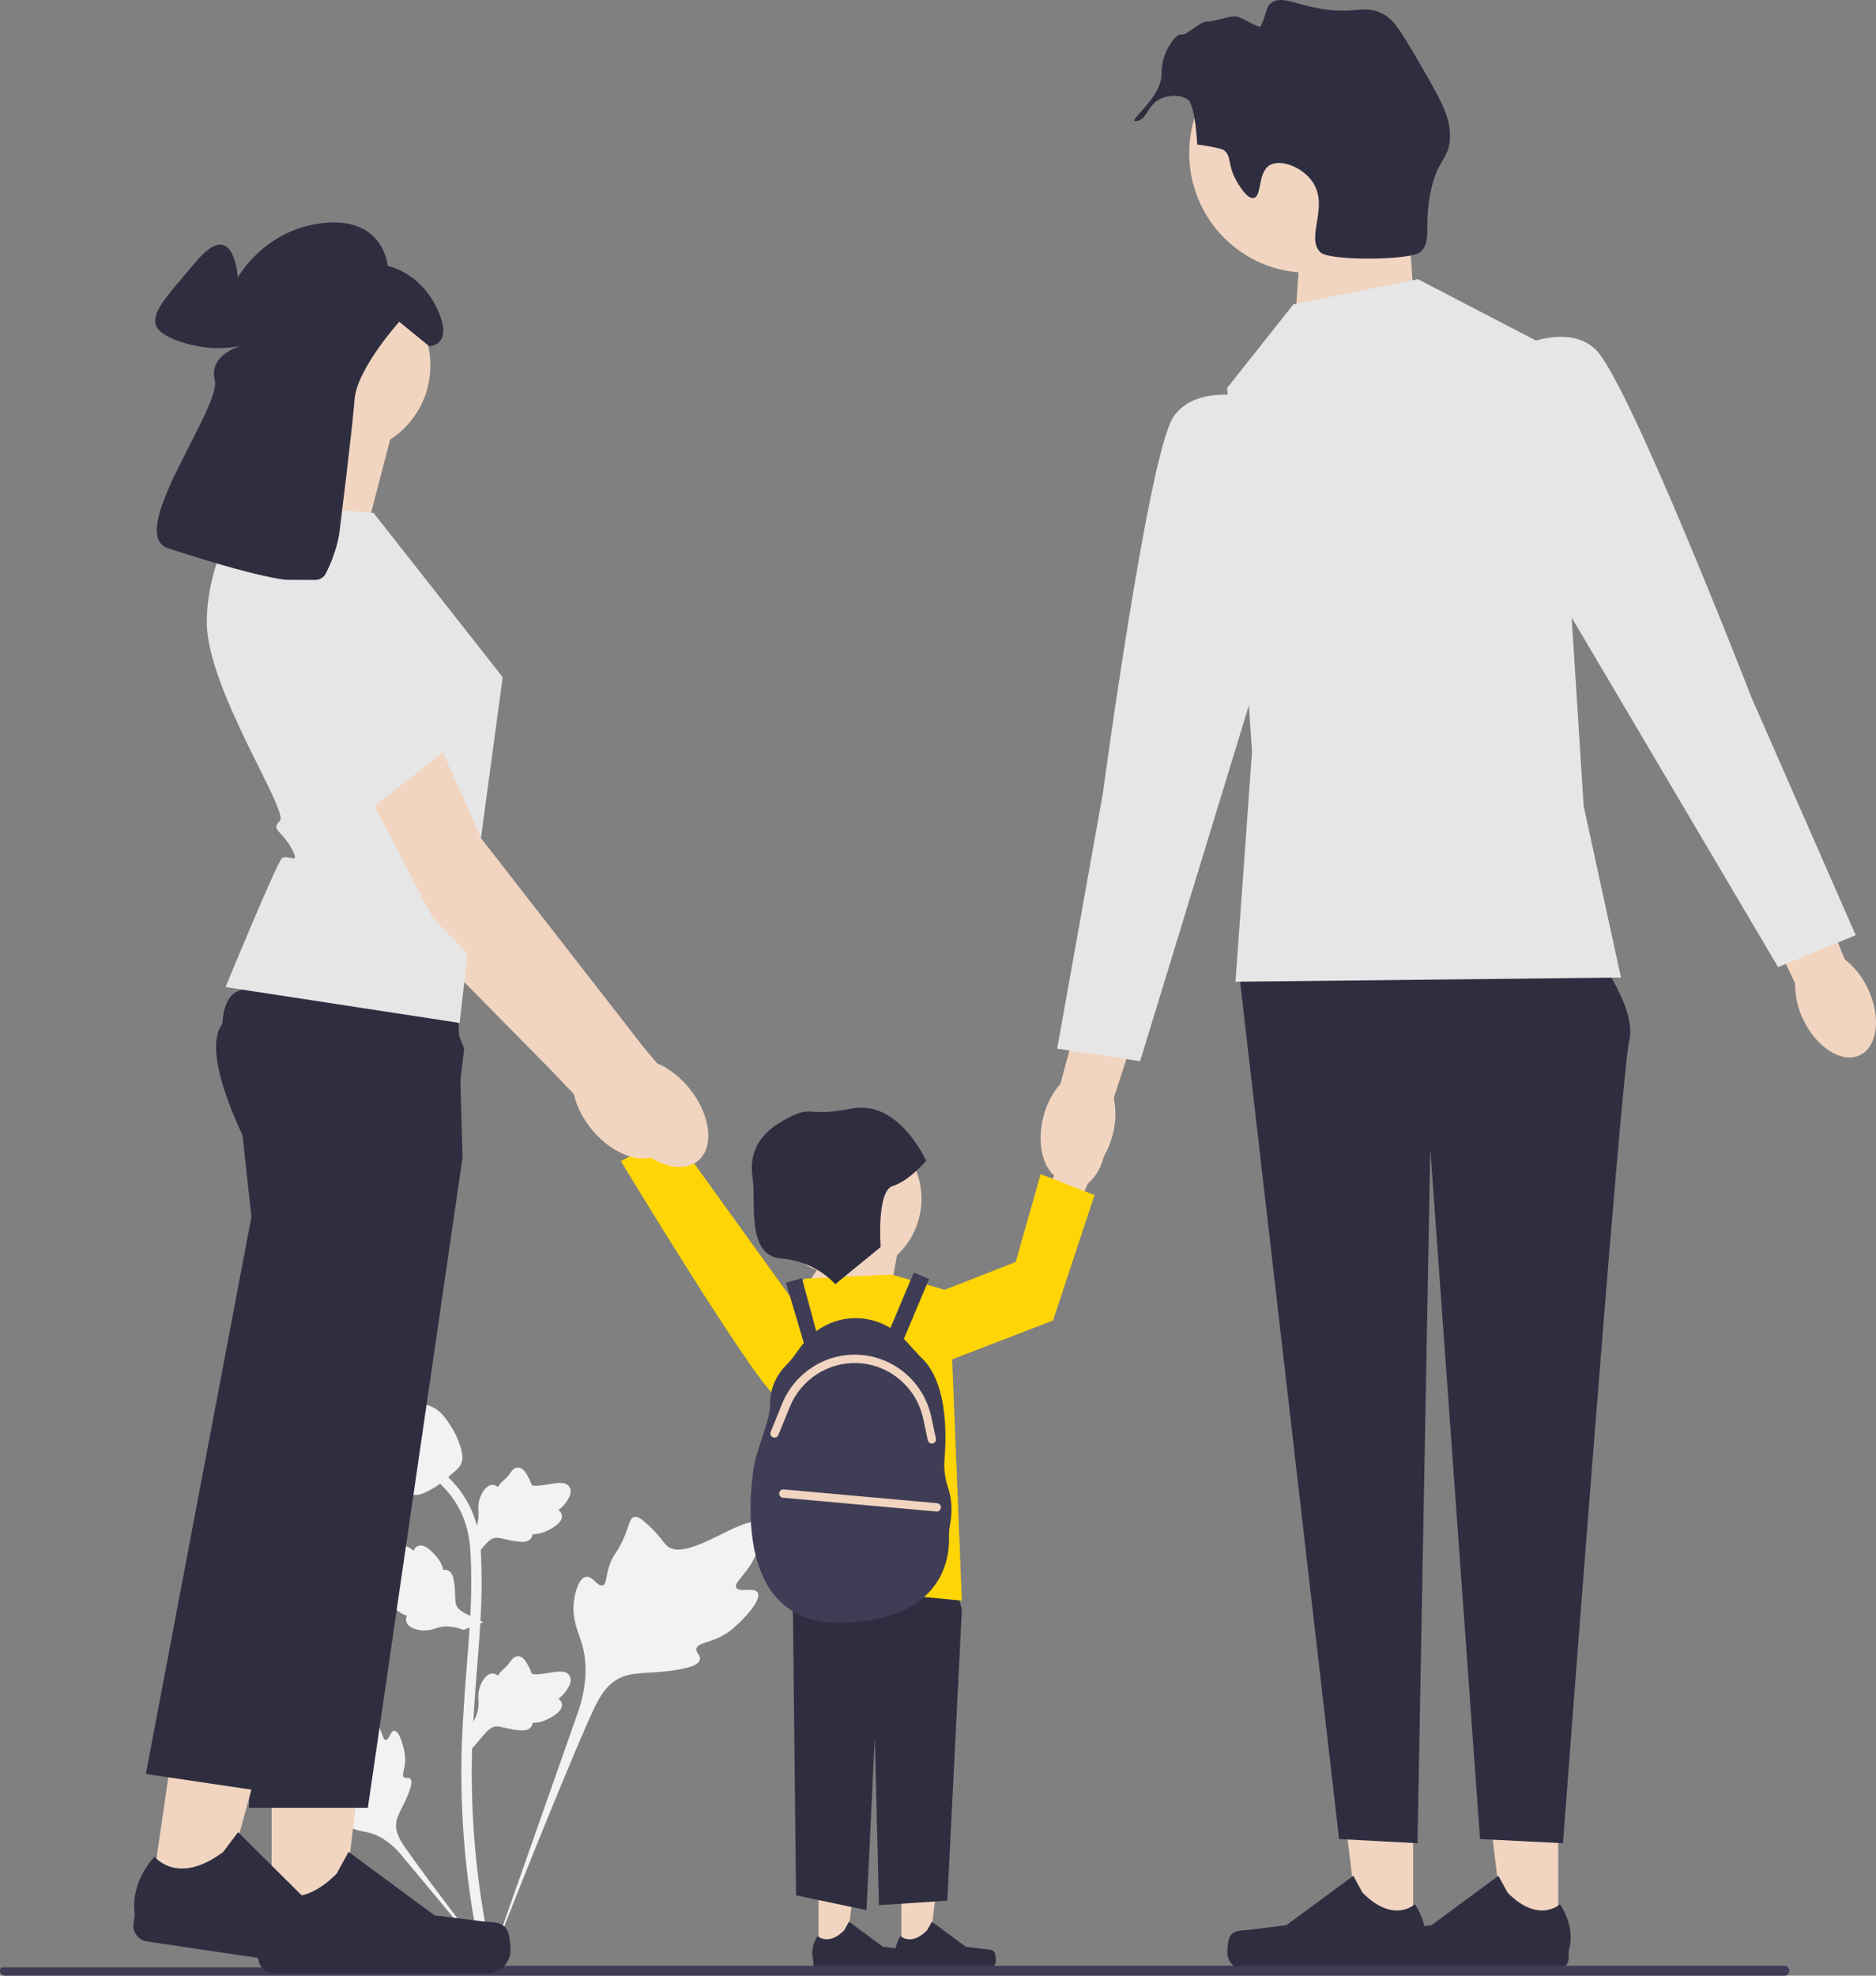 <?xml version="1.0" encoding="UTF-8"?> <svg xmlns="http://www.w3.org/2000/svg" width="114" height="120" viewBox="0 0 114 120" fill="none"><rect x="0" y="0" width="114" height="120" fill="#808080" stroke="none"/> <g clip-path="url(#clip0_47_5943)"> <path d="M46.042 96.732C45.829 96.37 44.909 96.757 44.74 96.429C44.571 96.102 45.426 95.604 45.914 94.466C46.003 94.26 46.558 92.967 46.147 92.568C45.368 91.811 41.804 94.933 40.557 93.912C40.283 93.687 40.092 93.24 39.263 92.513C38.934 92.224 38.735 92.093 38.542 92.142C38.268 92.211 38.246 92.58 37.953 93.306C37.513 94.395 37.253 94.329 36.996 95.198C36.806 95.843 36.849 96.218 36.625 96.291C36.308 96.395 36.017 95.711 35.615 95.772C35.205 95.834 34.957 96.631 34.879 97.227C34.732 98.347 35.14 99.085 35.366 99.862C35.611 100.705 35.757 101.989 35.19 103.806L29.578 119.749C30.817 116.477 34.404 107.509 35.911 104.177C36.347 103.215 36.827 102.239 37.814 101.854C38.764 101.483 40.068 101.704 41.731 101.3C41.925 101.253 42.464 101.115 42.532 100.795C42.588 100.531 42.271 100.384 42.32 100.136C42.385 99.804 43.008 99.8 43.775 99.417C44.315 99.147 44.651 98.826 44.941 98.549C45.028 98.466 46.325 97.213 46.042 96.732Z" fill="#F2F2F2"></path> <path d="M23.964 105.125C23.726 105.126 23.649 105.693 23.441 105.682C23.233 105.671 23.237 105.104 22.824 104.534C22.75 104.431 22.28 103.783 21.967 103.871C21.374 104.038 21.866 106.703 21.009 107.025C20.82 107.096 20.547 107.062 19.955 107.262C19.719 107.342 19.598 107.403 19.566 107.512C19.52 107.667 19.694 107.785 19.963 108.139C20.366 108.671 20.259 108.781 20.608 109.159C20.867 109.439 21.062 109.526 21.033 109.658C20.991 109.845 20.574 109.792 20.488 110.008C20.4 110.229 20.717 110.581 20.984 110.792C21.487 111.188 21.964 111.199 22.407 111.311C22.889 111.433 23.555 111.732 24.276 112.536L30.417 119.914C29.182 118.357 25.852 113.994 24.665 112.286C24.322 111.793 23.986 111.274 24.083 110.675C24.177 110.098 24.661 109.516 24.944 108.576C24.977 108.467 25.065 108.16 24.929 108.034C24.817 107.93 24.653 108.045 24.547 107.949C24.404 107.821 24.582 107.511 24.617 107.022C24.641 106.676 24.582 106.417 24.531 106.194C24.515 106.127 24.28 105.123 23.964 105.125Z" fill="#F2F2F2"></path> <path d="M28.7 106.197L28.557 104.909L28.622 104.812C28.924 104.36 29.078 103.92 29.08 103.501C29.081 103.435 29.078 103.368 29.075 103.301C29.062 103.032 29.047 102.698 29.219 102.309C29.316 102.092 29.588 101.59 29.997 101.652C30.107 101.668 30.19 101.719 30.253 101.778C30.262 101.763 30.272 101.748 30.282 101.732C30.409 101.536 30.51 101.452 30.607 101.372C30.682 101.31 30.759 101.245 30.88 101.094C30.933 101.027 30.974 100.969 31.009 100.92C31.115 100.771 31.253 100.594 31.496 100.597C31.756 100.61 31.893 100.827 31.983 100.97C32.144 101.226 32.217 101.411 32.266 101.533C32.283 101.578 32.303 101.628 32.313 101.644C32.397 101.768 33.079 101.652 33.335 101.61C33.912 101.513 34.411 101.429 34.617 101.796C34.764 102.058 34.655 102.405 34.282 102.854C34.166 102.994 34.042 103.1 33.932 103.184C34.023 103.238 34.105 103.322 34.138 103.454C34.215 103.766 33.949 104.079 33.347 104.385C33.198 104.461 32.996 104.563 32.714 104.612C32.581 104.635 32.462 104.641 32.36 104.644C32.357 104.703 32.344 104.768 32.307 104.835C32.202 105.03 31.982 105.124 31.65 105.101C31.285 105.082 30.985 105.012 30.72 104.95C30.488 104.897 30.289 104.851 30.132 104.862C29.842 104.886 29.618 105.12 29.355 105.424L28.7 106.197Z" fill="#F2F2F2"></path> <path d="M29.363 98.532L28.164 98.998L28.054 98.959C27.544 98.778 27.083 98.74 26.681 98.844C26.617 98.861 26.554 98.88 26.49 98.901C26.235 98.981 25.919 99.081 25.502 99.011C25.269 98.972 24.718 98.834 24.674 98.419C24.661 98.308 24.689 98.214 24.73 98.137C24.714 98.132 24.697 98.126 24.679 98.121C24.459 98.046 24.353 97.969 24.251 97.895C24.172 97.838 24.091 97.779 23.915 97.7C23.838 97.665 23.771 97.639 23.715 97.618C23.546 97.552 23.341 97.463 23.282 97.224C23.228 96.967 23.402 96.779 23.517 96.655C23.721 96.433 23.88 96.315 23.985 96.236C24.023 96.208 24.067 96.176 24.079 96.162C24.177 96.049 23.893 95.413 23.787 95.174C23.548 94.636 23.341 94.17 23.64 93.877C23.855 93.666 24.215 93.685 24.741 93.935C24.904 94.013 25.038 94.106 25.145 94.192C25.175 94.09 25.235 93.989 25.353 93.924C25.633 93.769 26 93.949 26.446 94.458C26.557 94.585 26.706 94.755 26.825 95.018C26.881 95.141 26.916 95.257 26.945 95.356C27.003 95.343 27.068 95.34 27.141 95.358C27.356 95.412 27.501 95.603 27.564 95.932C27.638 96.293 27.647 96.604 27.655 96.878C27.663 97.117 27.67 97.323 27.719 97.473C27.816 97.75 28.097 97.909 28.456 98.088L29.363 98.532Z" fill="#F2F2F2"></path> <path d="M28.7 94.739L28.557 93.452L28.622 93.354C28.924 92.903 29.078 92.462 29.08 92.044C29.081 91.977 29.078 91.911 29.075 91.843C29.062 91.575 29.047 91.241 29.219 90.852C29.316 90.635 29.588 90.132 29.997 90.195C30.107 90.21 30.19 90.261 30.253 90.321C30.262 90.306 30.272 90.291 30.282 90.275C30.409 90.079 30.51 89.995 30.607 89.914C30.682 89.852 30.759 89.788 30.88 89.636C30.933 89.57 30.974 89.511 31.009 89.462C31.115 89.314 31.253 89.137 31.496 89.14C31.756 89.152 31.893 89.369 31.983 89.513C32.144 89.769 32.217 89.953 32.266 90.076C32.283 90.121 32.303 90.171 32.313 90.186C32.397 90.311 33.079 90.195 33.335 90.152C33.912 90.055 34.411 89.971 34.617 90.338C34.764 90.6 34.655 90.947 34.282 91.397C34.166 91.537 34.042 91.643 33.932 91.726C34.023 91.781 34.105 91.865 34.138 91.997C34.215 92.309 33.949 92.621 33.347 92.927C33.198 93.004 32.996 93.106 32.714 93.155C32.581 93.178 32.462 93.183 32.36 93.186C32.357 93.246 32.344 93.311 32.307 93.377C32.202 93.573 31.982 93.666 31.65 93.644C31.285 93.625 30.985 93.554 30.72 93.493C30.488 93.439 30.289 93.394 30.132 93.404C29.842 93.428 29.618 93.662 29.355 93.966L28.7 94.739Z" fill="#F2F2F2"></path> <path d="M30.006 119.728L29.738 119.559L29.426 119.595C29.421 119.565 29.404 119.498 29.379 119.393C29.239 118.818 28.813 117.066 28.458 114.307C28.21 112.382 28.07 110.402 28.041 108.422C28.012 106.439 28.105 104.938 28.18 103.731C28.236 102.821 28.305 101.955 28.372 101.111C28.551 98.855 28.719 96.725 28.594 94.367C28.566 93.84 28.508 92.744 27.873 91.578C27.505 90.902 26.997 90.302 26.365 89.794L26.758 89.296C27.456 89.856 28.017 90.522 28.427 91.272C29.131 92.565 29.194 93.76 29.224 94.333C29.352 96.733 29.182 98.884 29.001 101.161C28.934 102.002 28.866 102.865 28.81 103.771C28.736 104.966 28.644 106.455 28.672 108.412C28.701 110.368 28.84 112.324 29.084 114.225C29.435 116.949 29.854 118.675 29.992 119.242C30.065 119.544 30.081 119.608 30.006 119.728Z" fill="#F2F2F2"></path> <path d="M25.207 90.806C25.181 90.806 25.155 90.805 25.128 90.803C24.591 90.774 24.093 90.449 23.649 89.839C23.44 89.552 23.334 89.224 23.121 88.571C23.088 88.47 22.928 87.959 22.83 87.256C22.766 86.797 22.774 86.605 22.865 86.435C22.965 86.246 23.127 86.114 23.309 86.025C23.302 85.965 23.308 85.902 23.334 85.838C23.442 85.572 23.728 85.607 23.883 85.624C23.961 85.634 24.058 85.647 24.164 85.641C24.33 85.633 24.419 85.584 24.554 85.509C24.683 85.437 24.844 85.349 25.082 85.299C25.552 85.201 25.945 85.335 26.075 85.379C26.758 85.608 27.094 86.144 27.484 86.763C27.562 86.888 27.828 87.34 28.004 87.96C28.131 88.408 28.113 88.607 28.075 88.755C27.997 89.059 27.814 89.233 27.348 89.617C26.862 90.019 26.618 90.221 26.408 90.343C25.92 90.627 25.614 90.806 25.207 90.806Z" fill="#F2F2F2"></path> <path d="M54.777 118.638L56.43 118.638L57.217 112.209L54.777 112.209L54.777 118.638Z" fill="#F1D5C0"></path> <path d="M60.441 118.6C60.492 118.688 60.519 118.97 60.519 119.072C60.519 119.384 60.268 119.637 59.958 119.637H54.839C54.627 119.637 54.456 119.465 54.456 119.251V119.037C54.456 119.037 54.203 118.391 54.724 117.594C54.724 117.594 55.372 118.218 56.34 117.241L56.626 116.72L58.693 118.244L59.839 118.386C60.09 118.417 60.312 118.381 60.441 118.6Z" fill="#2F2E41"></path> <path d="M49.739 118.638L51.392 118.638L52.179 112.209L49.739 112.209L49.739 118.638Z" fill="#F1D5C0"></path> <path d="M55.403 118.6C55.454 118.688 55.481 118.97 55.481 119.072C55.481 119.384 55.23 119.637 54.92 119.637H49.801C49.589 119.637 49.418 119.465 49.418 119.251V119.037C49.418 119.037 49.165 118.391 49.686 117.594C49.686 117.594 50.334 118.218 51.303 117.241L51.588 116.72L53.655 118.244L54.801 118.386C55.051 118.417 55.274 118.381 55.403 118.6Z" fill="#2F2E41"></path> <path d="M56.686 90.872L58.45 97.757L57.568 115.439L53.412 115.719L53.16 105.541L52.656 116.019L48.373 115.121L48.122 92.07L56.686 90.872Z" fill="#2F2E41"></path> <path d="M39.616 67.69C39.047 66.683 38.071 66.163 37.436 66.528C36.8 66.893 36.747 68.005 37.316 69.012C37.538 69.418 37.853 69.764 38.235 70.021L40.699 74.256L42.645 73.048L40.009 69.001C39.984 68.539 39.849 68.089 39.616 67.69Z" fill="#F1D5C0"></path> <path d="M50.815 82.639C50.815 82.639 48.479 85.885 47.051 84.725C45.623 83.565 37.731 70.528 37.731 70.528L40.863 68.835L50.815 82.639Z" fill="#FFD506"></path> <path d="M48.626 78.68L51.648 74.108L54.671 75.378L53.916 79.442L48.626 78.68Z" fill="#F1D5C0"></path> <path d="M48.877 77.664L54.167 77.41L57.694 78.426L58.45 97.222L47.87 96.206V86.294L46.358 81.22L48.877 77.664Z" fill="#FFD506"></path> <path d="M57.608 90.343C57.422 89.796 57.348 89.219 57.396 88.643C57.531 87.018 57.557 83.834 55.914 82.395L54.986 81.381C54.967 81.36 54.945 81.342 54.926 81.322L56.461 77.683L55.533 77.285L54.108 80.663C53.477 80.275 52.748 80.06 51.993 80.06C51.123 80.06 50.29 80.347 49.602 80.851L48.733 77.64L47.761 77.908L48.847 81.569C48.808 81.618 48.765 81.663 48.727 81.713L48.197 82.432C48.067 82.606 47.925 82.769 47.77 82.922C47.444 83.243 46.808 84.025 46.802 85.228C46.8 85.639 46.716 86.046 46.592 86.438L45.961 88.426C45.902 88.613 45.855 88.803 45.824 88.996C45.545 90.699 44.582 98.72 51.164 98.56C57.3 98.41 57.704 94.643 57.668 93.392C57.66 93.12 57.684 92.851 57.734 92.584C57.827 92.095 57.909 91.229 57.608 90.343Z" fill="#3F3D56"></path> <path d="M85.326 9.148L85.899 18.081L78.685 19.75L79.187 12.528L85.326 9.148Z" fill="#F1D5C0"></path> <path d="M85.875 117.708L82.623 117.708L81.076 105.06L85.875 105.06L85.875 117.708Z" fill="#F1D5C0"></path> <path d="M74.733 117.634C74.632 117.806 74.578 118.361 74.578 118.561C74.578 119.176 75.072 119.674 75.682 119.674H85.753C86.169 119.674 86.506 119.334 86.506 118.915V118.492C86.506 118.492 87.004 117.221 85.979 115.655C85.979 115.655 84.704 116.881 82.799 114.961L82.237 113.934L78.171 116.933L75.917 117.213C75.424 117.274 74.987 117.203 74.733 117.634Z" fill="#2F2E41"></path> <path d="M94.692 117.708L91.44 117.708L89.893 105.06L94.692 105.06L94.692 117.708Z" fill="#F1D5C0"></path> <path d="M83.55 117.634C83.448 117.806 83.395 118.361 83.395 118.561C83.395 119.176 83.889 119.674 84.499 119.674H94.57C94.986 119.674 95.323 119.334 95.323 118.915V118.492C95.323 118.492 95.821 117.221 94.796 115.655C94.796 115.655 93.521 116.881 91.616 114.961L91.054 113.934L86.988 116.933L84.734 117.213C84.241 117.274 83.803 117.203 83.55 117.634Z" fill="#2F2E41"></path> <path d="M96.74 57.597C96.74 57.597 99.51 61.153 99.007 63.185C98.503 65.217 94.976 111.955 94.976 111.955L89.938 111.701L86.915 69.79L86.138 111.955L81.373 111.701L75.328 59.375L96.74 57.597Z" fill="#2F2E41"></path> <path d="M67.612 68.936C67.136 70.777 65.808 72.021 64.646 71.715C63.484 71.409 62.928 69.669 63.405 67.828C63.586 67.089 63.939 66.405 64.435 65.833L66.551 58.058L70.148 59.137L67.68 66.687C67.836 67.431 67.813 68.202 67.612 68.936Z" fill="#F1D5C0"></path> <path d="M79.465 16.561C83.44 16.561 86.663 13.312 86.663 9.303C86.663 5.295 83.44 2.045 79.465 2.045C75.49 2.045 72.267 5.295 72.267 9.303C72.267 13.312 75.49 16.561 79.465 16.561Z" fill="#F1D5C0"></path> <path d="M78.602 18.48L86.159 16.956L94.472 21.274L96.236 48.961L98.503 59.375L75.076 59.629L76.083 45.659L74.572 23.56L78.602 18.48Z" fill="#E6E6E6"></path> <path d="M76.839 24.322C76.839 24.322 72.808 23.052 71.297 25.338C69.785 27.625 67.015 48.199 67.015 48.199L64.244 63.693L69.282 64.455L77.595 37.277L76.839 24.322Z" fill="#E6E6E6"></path> <path d="M113.499 60.031C114.321 61.744 114.11 63.56 113.028 64.086C111.947 64.613 110.405 63.651 109.584 61.938C109.247 61.258 109.076 60.506 109.085 59.746L105.697 52.443L109.129 50.913L112.105 58.274C112.702 58.739 113.18 59.341 113.499 60.031Z" fill="#F1D5C0"></path> <path d="M91.317 21.538C91.317 21.538 94.937 19.345 96.941 21.207C98.944 23.069 106.45 42.404 106.45 42.404L112.768 56.801L108.05 58.74L93.614 34.306L91.317 21.538Z" fill="#E6E6E6"></path> <path d="M108.739 119.698C108.739 119.865 108.606 120 108.44 120H0.3C0.134 120 0 119.865 0 119.698C0 119.616 0.03 119.545 0.081 119.492H22.681C23.163 119.492 23.634 119.459 24.097 119.395H108.44C108.606 119.395 108.739 119.53 108.739 119.698Z" fill="#3F3D56"></path> <path d="M64.463 69.736C64.912 68.67 65.823 68.039 66.496 68.328C67.168 68.617 67.35 69.715 66.9 70.781C66.726 71.21 66.453 71.59 66.103 71.891L64.142 76.385L62.07 75.412L64.223 71.085C64.195 70.622 64.277 70.16 64.463 69.736Z" fill="#F1D5C0"></path> <path d="M51.363 77.483C53.922 77.483 55.996 75.392 55.996 72.811C55.996 70.231 53.922 68.14 51.363 68.14C48.804 68.14 46.73 70.231 46.73 72.811C46.73 75.392 48.804 77.483 51.363 77.483Z" fill="#F1D5C0"></path> <path d="M57.19 78.426L61.725 76.648L63.236 71.314L66.511 72.584L63.992 80.204L57.19 82.824V78.426Z" fill="#FFD506"></path> <path d="M50.754 78.006L53.517 75.739C53.517 75.739 53.255 72.341 54.249 72.036C55.242 71.73 56.278 70.51 56.278 70.51C56.278 70.51 54.634 66.764 51.74 67.333C48.846 67.901 49.506 67.037 47.723 67.989C45.939 68.941 45.521 70.212 45.738 71.562C45.955 72.913 45.309 76.267 47.469 76.44C49.63 76.613 50.754 78.006 50.754 78.006Z" fill="#2F2E41"></path> <path d="M75.106 10.928C74.58 9.962 74.853 9.501 74.379 9.124C74.379 9.124 74.188 8.972 72.753 8.778C72.615 6.409 72.235 6.093 72.235 6.093C71.796 5.728 71.099 5.779 70.654 5.944C69.714 6.295 69.746 7.218 69.122 7.344C68.259 7.518 70.611 6.031 70.584 4.458C70.561 3.175 71.473 2.004 71.79 2.095C72.105 2.186 72.949 1.261 73.361 1.31C73.643 1.343 74.837 0.93 75.144 0.995C75.48 1.065 76.551 1.744 76.609 1.613C77.006 0.705 76.932 0.438 77.227 0.193C77.752 -0.241 78.522 0.153 79.757 0.431C82.298 1.002 82.814 0.183 84.085 0.869C84.727 1.215 85.222 2.049 86.184 3.702C87.529 6.015 88.202 7.171 88.106 8.449C88.007 9.752 87.388 9.619 86.961 11.525C86.485 13.647 87.057 14.681 86.292 15.321C85.701 15.816 80.796 15.854 80.248 15.333C79.309 14.443 80.777 12.594 79.78 11.077C79.168 10.146 77.828 9.645 77.166 10.028C76.417 10.461 76.694 11.93 76.184 12.026C75.747 12.108 75.197 11.096 75.106 10.928Z" fill="#2F2E41"></path> <path d="M40.219 69.974C41.222 69.12 40.956 67.14 39.624 65.551C39.042 64.855 38.352 64.35 37.676 64.074L36.899 63.17L26.866 50.494C26.866 50.494 21.311 37.885 19.67 36.523C18.03 35.161 16.101 35.87 16.101 35.87L14.595 37.748L23.977 55.354L33.579 65.097L34.875 66.46C35.032 67.178 35.411 67.948 35.993 68.644C37.325 70.233 39.216 70.828 40.219 69.974Z" fill="#F1D5C0"></path> <path d="M21.281 38.867L23.795 42.585L27.405 47.972L20.919 50.234L15.193 40.327L21.281 38.867Z" fill="#E6E6E6"></path> <path d="M23.834 26.214L22.013 33.214L15.071 31.837C15.071 31.837 17.802 26.788 17.119 24.492L23.834 26.214Z" fill="#F1D5C0"></path> <path d="M16.506 117.333L20.686 117.332L22.675 101.073L16.505 101.073L16.506 117.333Z" fill="#F1D5C0"></path> <path d="M30.828 117.237C30.959 117.458 31.027 118.172 31.027 118.429C31.027 119.219 30.392 119.859 29.608 119.859H16.662C16.128 119.859 15.694 119.422 15.694 118.883V118.34C15.694 118.34 15.054 116.706 16.372 114.693C16.372 114.693 18.011 116.269 20.46 113.8L21.182 112.481L26.409 116.336L29.306 116.696C29.94 116.774 30.503 116.683 30.828 117.237Z" fill="#2F2E41"></path> <path d="M28.113 70.277L22.353 109.804H15.125L16.086 87.241L16.592 75.378L15.125 69.731C15.125 69.731 14.457 68.475 13.893 66.954C13.258 65.237 12.756 63.178 13.501 62.202C13.775 61.842 14.487 61.576 15.455 61.377C16.047 61.256 16.735 61.161 17.479 61.087C21.753 60.66 27.832 60.927 27.832 60.927L27.987 66.07L28.072 68.941L28.113 70.277Z" fill="#2F2E41"></path> <path d="M9.142 115.4L13.278 116.012L17.591 100.217L11.486 99.313L9.142 115.4Z" fill="#F1D5C0"></path> <path d="M23.326 117.406C23.423 117.643 23.388 118.359 23.351 118.614C23.237 119.395 22.516 119.936 21.741 119.821L8.932 117.922C8.403 117.844 8.037 117.348 8.115 116.815L8.193 116.277C8.193 116.277 7.795 114.567 9.39 112.768C9.39 112.768 10.784 114.568 13.563 112.485L14.468 111.285L19.084 115.866L21.898 116.647C22.514 116.817 23.083 116.81 23.326 117.406Z" fill="#2F2E41"></path> <path d="M28.204 63.685L27.414 70.547L23.105 85.005L16.012 108.809L8.862 107.749L15.279 73.904L14.644 68.1C14.644 68.1 14.437 67.524 14.2 66.679C13.729 65.008 13.138 62.287 13.788 60.899C13.876 60.711 13.986 60.547 14.122 60.414C14.378 60.165 14.897 60.013 15.593 59.932C18.501 59.601 24.49 60.549 27.155 61.014L28.204 63.685Z" fill="#2F2E41"></path> <path d="M22.696 31.148L30.549 41.132L29.139 51.541L27.931 62.132L13.705 59.952C13.705 59.952 16.778 52.493 17.12 52.148C17.461 51.804 18.319 52.654 17.719 51.541C17.12 50.427 16.437 50.427 17.006 49.853C17.575 49.279 12.567 41.82 12.567 37.804C12.567 33.788 14.957 30.574 14.957 30.574L22.696 31.148Z" fill="#E6E6E6"></path> <path d="M20.864 27.536C23.785 27.536 26.154 25.148 26.154 22.202C26.154 19.256 23.785 16.868 20.864 16.868C17.942 16.868 15.574 19.256 15.574 22.202C15.574 25.148 17.942 27.536 20.864 27.536Z" fill="#F1D5C0"></path> <path d="M20.617 32.4C20.617 32.4 21.408 26.085 21.548 24.248C21.688 22.411 24.259 19.544 24.259 19.544L26.081 21.027C26.081 21.027 27.622 21.027 26.571 18.767C25.52 16.506 23.559 16.153 23.559 16.153C23.559 16.153 23.349 13.186 19.706 13.54C16.063 13.893 14.452 16.86 14.452 16.86C14.452 16.86 14.242 13.116 11.93 15.871C9.618 18.626 8.287 19.756 10.739 20.674C13.191 21.592 15.012 20.886 15.012 20.886C15.012 20.886 12.63 21.381 13.051 23.076C13.471 24.771 7.516 32.471 10.249 33.318C12.981 34.166 19.075 36.215 19.776 34.873C20.476 33.53 20.617 32.4 20.617 32.4Z" fill="#2F2E41"></path> <path d="M42.422 70.503C43.432 69.657 43.182 67.675 41.865 66.075C41.288 65.375 40.602 64.864 39.928 64.582L39.159 63.671L29.232 50.911C29.232 50.911 23.781 38.255 22.153 36.879C20.524 35.503 18.588 36.196 18.588 36.196L17.067 38.062L26.302 55.746L35.823 65.57L37.108 66.944C37.259 67.663 37.631 68.437 38.208 69.137C39.526 70.737 41.413 71.349 42.422 70.503Z" fill="#F1D5C0"></path> <path d="M16.491 35.215C16.491 35.215 18.921 47.931 21.687 49.806L27.197 45.473C27.197 45.473 27.679 45.452 26.782 44.43C25.884 43.408 26.114 41.213 26.114 41.213C26.114 41.213 26.518 41.739 25.639 41.008C24.76 40.277 25.578 35.247 25.578 35.247L16.491 35.215Z" fill="#E6E6E6"></path> <path d="M56.626 87.678C56.51 87.678 56.405 87.597 56.38 87.478L56.103 86.18C55.696 84.272 54.061 82.879 52.127 82.791C50.336 82.71 48.675 83.781 47.995 85.453L47.3 87.161C47.247 87.291 47.1 87.353 46.971 87.3C46.843 87.247 46.781 87.098 46.834 86.969L47.529 85.26C48.29 83.39 50.145 82.196 52.15 82.284C54.312 82.381 56.14 83.939 56.595 86.073L56.872 87.371C56.902 87.508 56.815 87.643 56.679 87.672C56.661 87.676 56.643 87.678 56.626 87.678Z" fill="#F1D5C0"></path> <path d="M56.923 91.809C56.916 91.809 56.908 91.809 56.901 91.808L47.579 90.97C47.441 90.957 47.338 90.834 47.351 90.694C47.363 90.555 47.484 90.452 47.624 90.464L56.946 91.302C57.084 91.315 57.186 91.438 57.174 91.578C57.162 91.71 57.053 91.809 56.923 91.809Z" fill="#F1D5C0"></path> </g> <defs> <clipPath id="clip0_47_5943"> <rect width="114" height="120" fill="white"></rect> </clipPath> </defs> </svg> 